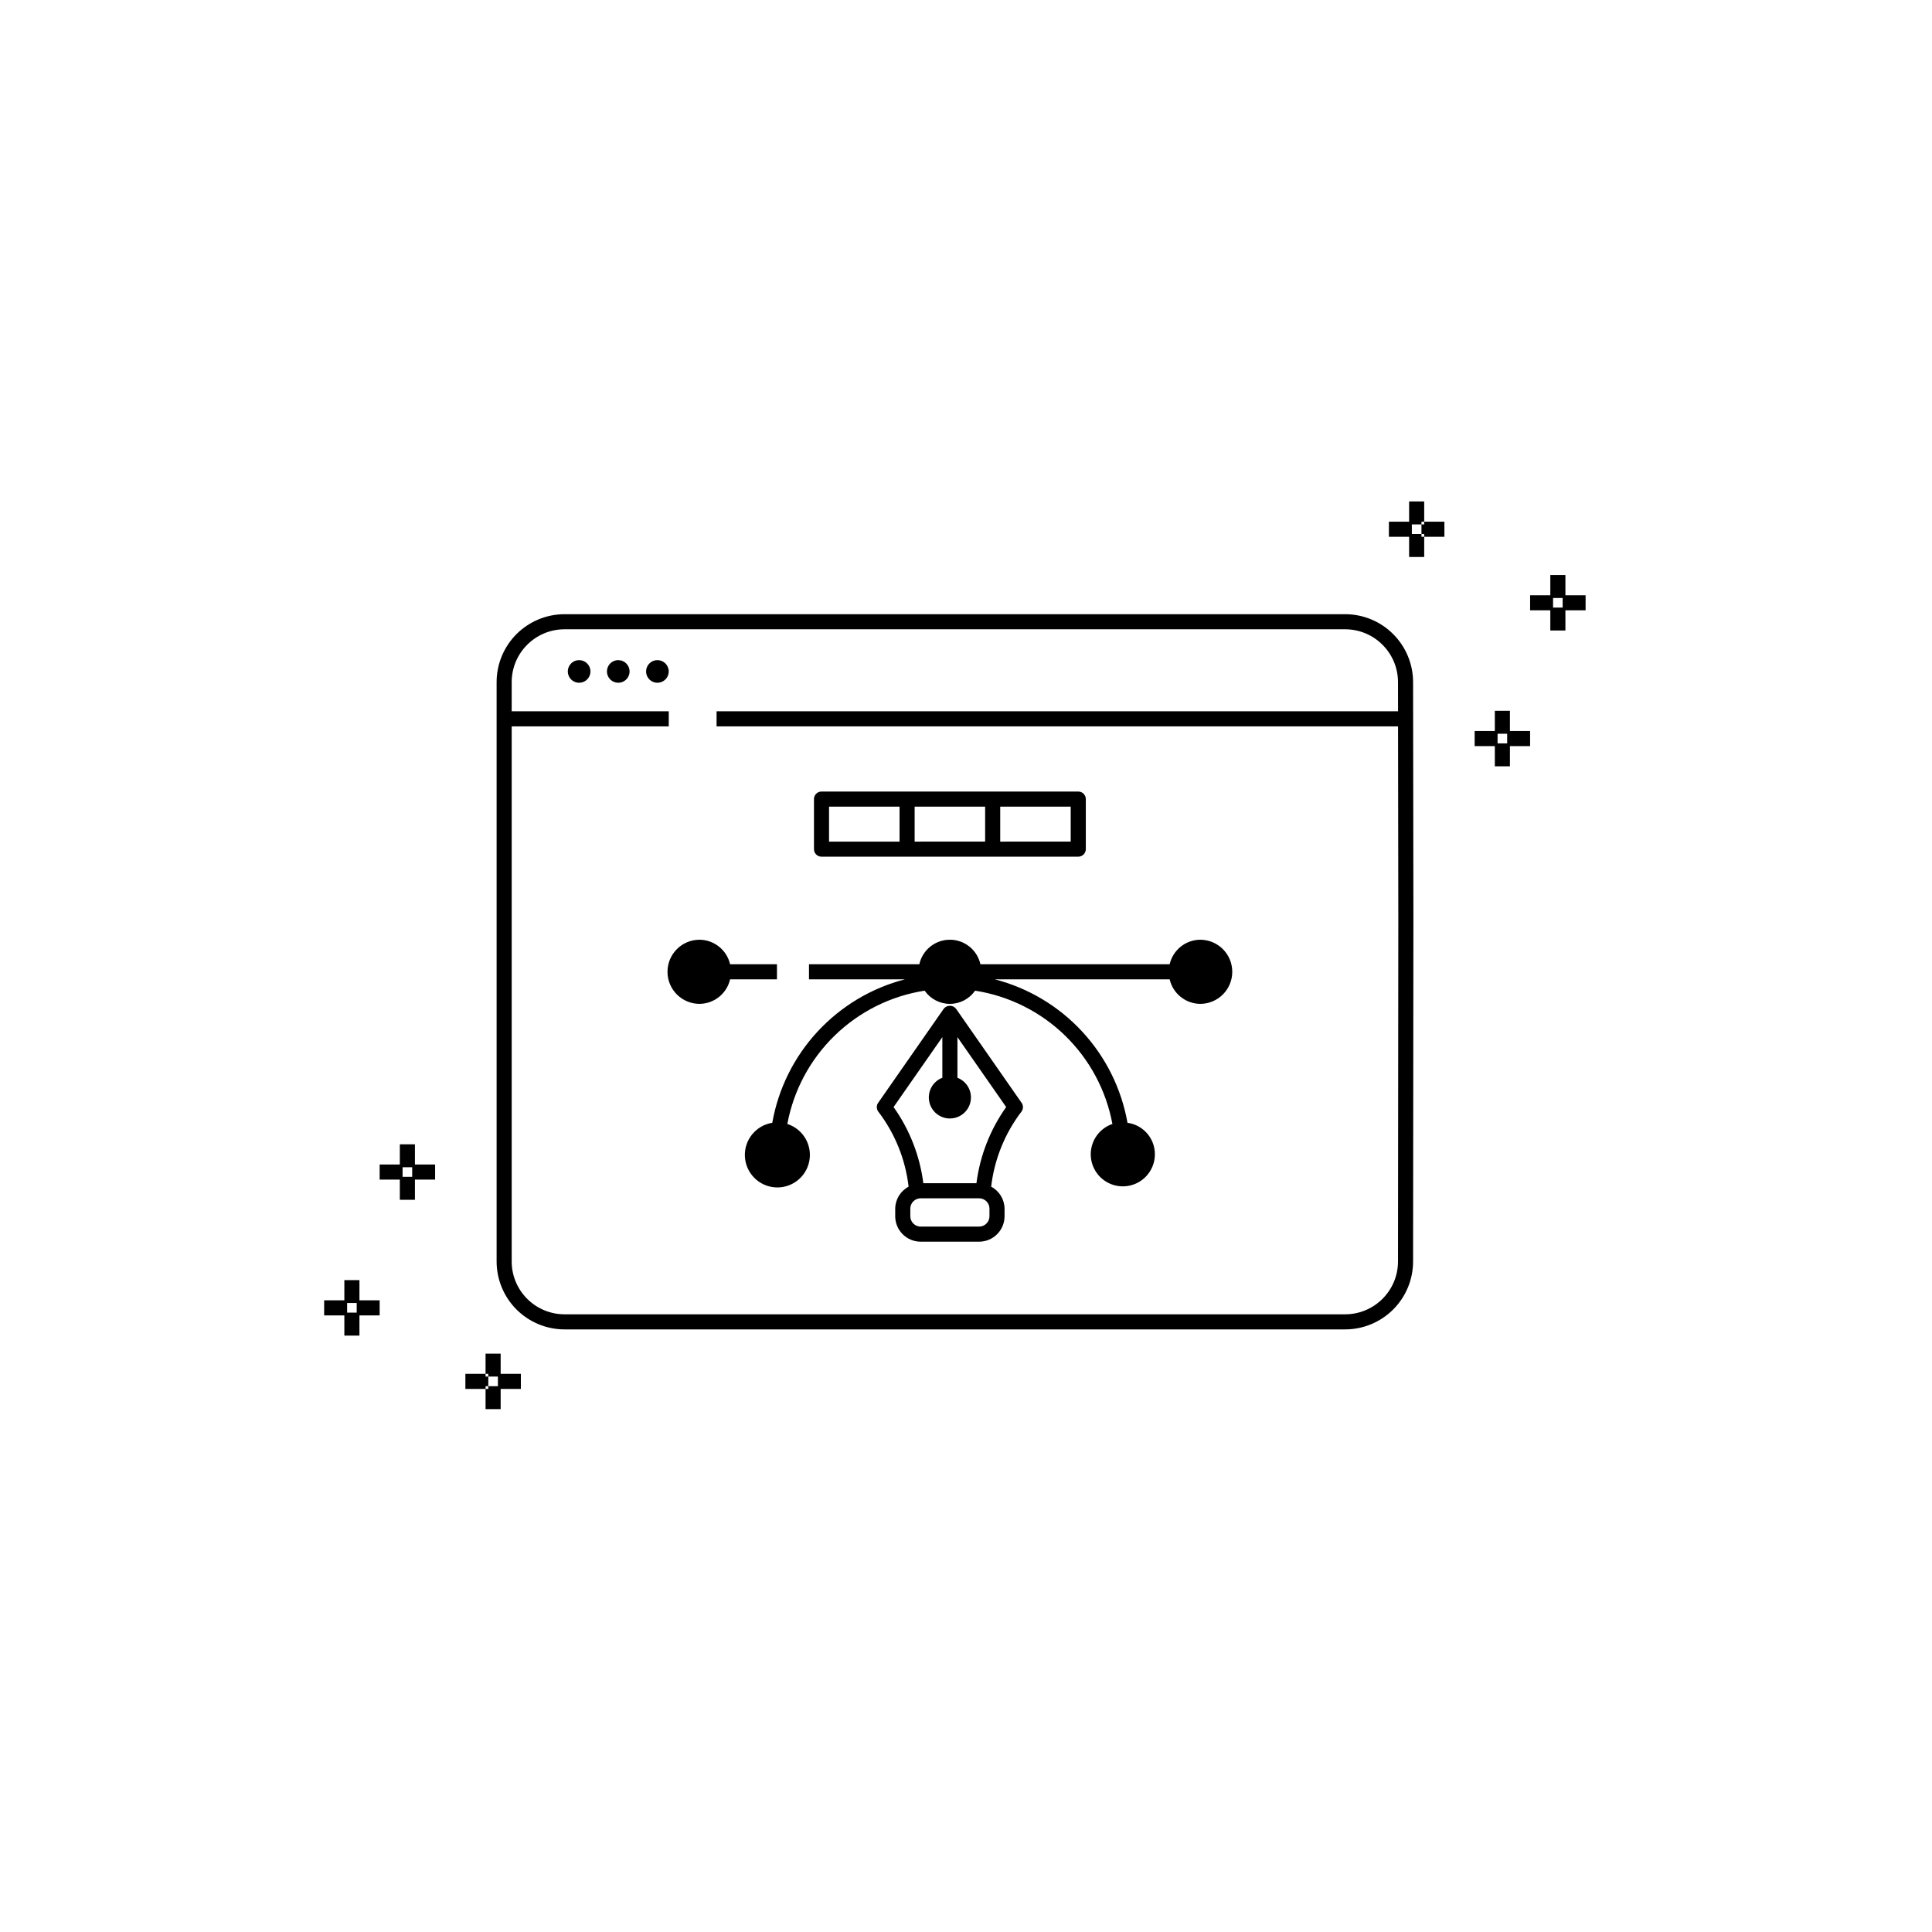 <?xml version="1.0" encoding="UTF-8"?>
<!-- Uploaded to: ICON Repo, www.iconrepo.com, Generator: ICON Repo Mixer Tools -->
<svg fill="#000000" width="800px" height="800px" version="1.1" viewBox="144 144 512 512" xmlns="http://www.w3.org/2000/svg">
 <path d="m500.49 306.77h-206.89c-4.769 0.004-9.344 1.902-12.719 5.273-3.371 3.375-5.269 7.949-5.273 12.719v153.55c0.004 4.769 1.902 9.344 5.273 12.719 3.375 3.371 7.949 5.269 12.719 5.273h206.89c4.769-0.004 9.344-1.902 12.715-5.273 3.375-3.375 5.273-7.949 5.277-12.719l0.086-90.996-0.086-62.555c-0.004-4.769-1.902-9.344-5.277-12.719-3.371-3.371-7.945-5.269-12.715-5.273zm13.996 171.54c-0.012 7.727-6.269 13.984-13.996 13.996h-206.89c-7.727-0.012-13.984-6.269-13.996-13.996v-141.81h41.625v-4h-41.625v-7.738c0.012-7.727 6.269-13.984 13.996-13.996h206.89c7.727 0.012 13.988 6.277 13.996 14.004l0.012 7.731h-180.6v4h180.6l0.07 50.816zm-203.64-156.37c0 1.211-0.73 2.305-1.852 2.769-1.117 0.465-2.41 0.207-3.266-0.648-0.859-0.859-1.117-2.148-0.652-3.269 0.465-1.121 1.559-1.852 2.773-1.852 1.652 0 2.996 1.344 2.996 3zm10.375 0c0 1.211-0.73 2.305-1.852 2.769-1.121 0.465-2.41 0.207-3.269-0.648-0.855-0.859-1.113-2.148-0.648-3.269 0.465-1.121 1.559-1.852 2.769-1.852 1.656 0 3 1.344 3 3zm-20.746 0c0 1.211-0.73 2.305-1.852 2.769-1.121 0.465-2.41 0.207-3.269-0.648-0.855-0.859-1.113-2.148-0.648-3.269 0.461-1.121 1.555-1.852 2.769-1.852 1.656 0 3 1.344 3 3zm96.895 89.406c-0.391-0.512-0.996-0.809-1.641-0.809-0.641 0-1.25 0.297-1.641 0.809l-17.367 24.914v-0.004c-0.492 0.703-0.477 1.641 0.031 2.328 4.422 5.785 7.199 12.66 8.035 19.895-2.16 1.145-3.519 3.379-3.547 5.82v2.016c0.004 3.723 3.019 6.738 6.742 6.742h15.496-0.004c3.723-0.004 6.738-3.019 6.742-6.742v-2.016c-0.027-2.441-1.387-4.676-3.547-5.82 0.84-7.234 3.613-14.105 8.031-19.895 0.512-0.688 0.523-1.625 0.031-2.328zm8.848 54.973v-0.004c0 1.516-1.227 2.742-2.742 2.742h-15.496 0.004c-1.516 0-2.742-1.227-2.742-2.742v-2.016c0-1.512 1.227-2.738 2.742-2.738h15.496-0.004c1.516 0 2.742 1.227 2.742 2.738zm-3.449-8.754-14.078-0.004c-0.926-7.273-3.633-14.203-7.883-20.18l12.922-18.531v10.77c-2.512 0.961-3.977 3.582-3.488 6.227 0.488 2.644 2.797 4.562 5.488 4.562 2.688 0 4.996-1.918 5.488-4.562 0.488-2.644-0.977-5.262-3.488-6.227v-10.77l12.918 18.531c-4.246 5.977-6.953 12.906-7.879 20.18zm-41.062-86.535h68.043c1.102 0 1.996-0.895 2-1.996v-13.27c-0.004-1.105-0.898-2-2-2h-68.043c-1.102 0-1.996 0.895-1.996 2v13.27c0 1.102 0.895 1.996 1.996 1.996zm66.043-4-18.68 0.004v-9.27h18.68zm-22.68 0-18.68 0.004v-9.27h18.68zm-41.363-9.266h18.684v9.27h-18.684zm-26.223 45.773v-0.004c-0.871 3.777-4.219 6.465-8.094 6.5-4.691 0-8.496-3.805-8.496-8.496 0-4.695 3.805-8.5 8.496-8.5 3.875 0.035 7.223 2.723 8.094 6.5h12.418v4zm133.08-2c0 2.25-0.895 4.414-2.488 6.008s-3.754 2.488-6.008 2.488c-3.875-0.035-7.223-2.723-8.094-6.5h-46.336c8.891 2.301 16.93 7.109 23.16 13.852 6.234 6.738 10.398 15.129 12 24.168 4.133 0.562 7.223 4.078 7.258 8.25 0.035 3.191-1.719 6.133-4.543 7.617s-6.246 1.262-8.852-0.578c-2.609-1.84-3.965-4.984-3.516-8.145 0.453-3.16 2.637-5.801 5.656-6.836-1.664-8.93-6.059-17.125-12.574-23.449-6.519-6.328-14.836-10.477-23.812-11.875-1.523 2.188-4.019 3.496-6.688 3.496s-5.164-1.309-6.688-3.496c-8.977 1.398-17.293 5.547-23.812 11.875-6.516 6.324-10.91 14.52-12.574 23.449 4.16 1.34 6.66 5.578 5.816 9.867-0.844 4.289-4.762 7.266-9.117 6.93-4.356-0.336-7.773-3.879-7.949-8.242-0.18-4.367 2.941-8.176 7.258-8.863 1.598-9.039 5.762-17.43 11.996-24.168 6.234-6.742 14.273-11.551 23.16-13.852h-25.422v-4h29.238v0.004c0.84-3.797 4.207-6.5 8.094-6.5s7.254 2.703 8.094 6.5h50.152c0.871-3.777 4.219-6.465 8.094-6.5 2.254 0 4.414 0.898 6.008 2.488 1.594 1.594 2.488 3.758 2.488 6.012zm73.582-69.164h-4v5.356h-5.348v4h5.348v5.348h4v-5.348h5.348v-4h-5.348zm-0.727 6.082v2.547h-2.547l0.004-2.547zm20.781-36.711h-5.348v-5.356h-4v5.356h-5.356v4h5.356v5.348h4v-5.348h5.348zm-6.082 0.727v2.547h-2.539v-2.551zm-36.688-20.219h5.352v4h-5.352v-0.727l-0.727-0.004v-2.547h0.727zm-0.727 4h0.727v5.348h-4v-5.348l-5.356-0.004v-4h5.356v-5.356h4v5.356h-0.727v0.727h-2.547v2.547h2.547zm-248.02 225.1v0.727l-5.352-0.004v-4h5.348v0.727h0.727v2.547zm-33.426-28.113h-4v5.352h-5.352v4h5.352v5.356h4v-5.356h5.356v-4h-5.356zm-0.727 6.074v2.547h-2.539v-2.551zm15.43-42.062h-4v5.352h-5.348v4h5.348v5.356h4v-5.356h5.348v-4h-5.348zm-0.727 6.074v2.547h-2.547l0.004-2.547zm23.445 54.754h5.356v4h-5.356v5.356h-4v-5.356h0.727v-0.727h2.547v-2.547h-2.547v-0.727h-0.727v-5.352h4z"/>
</svg>
